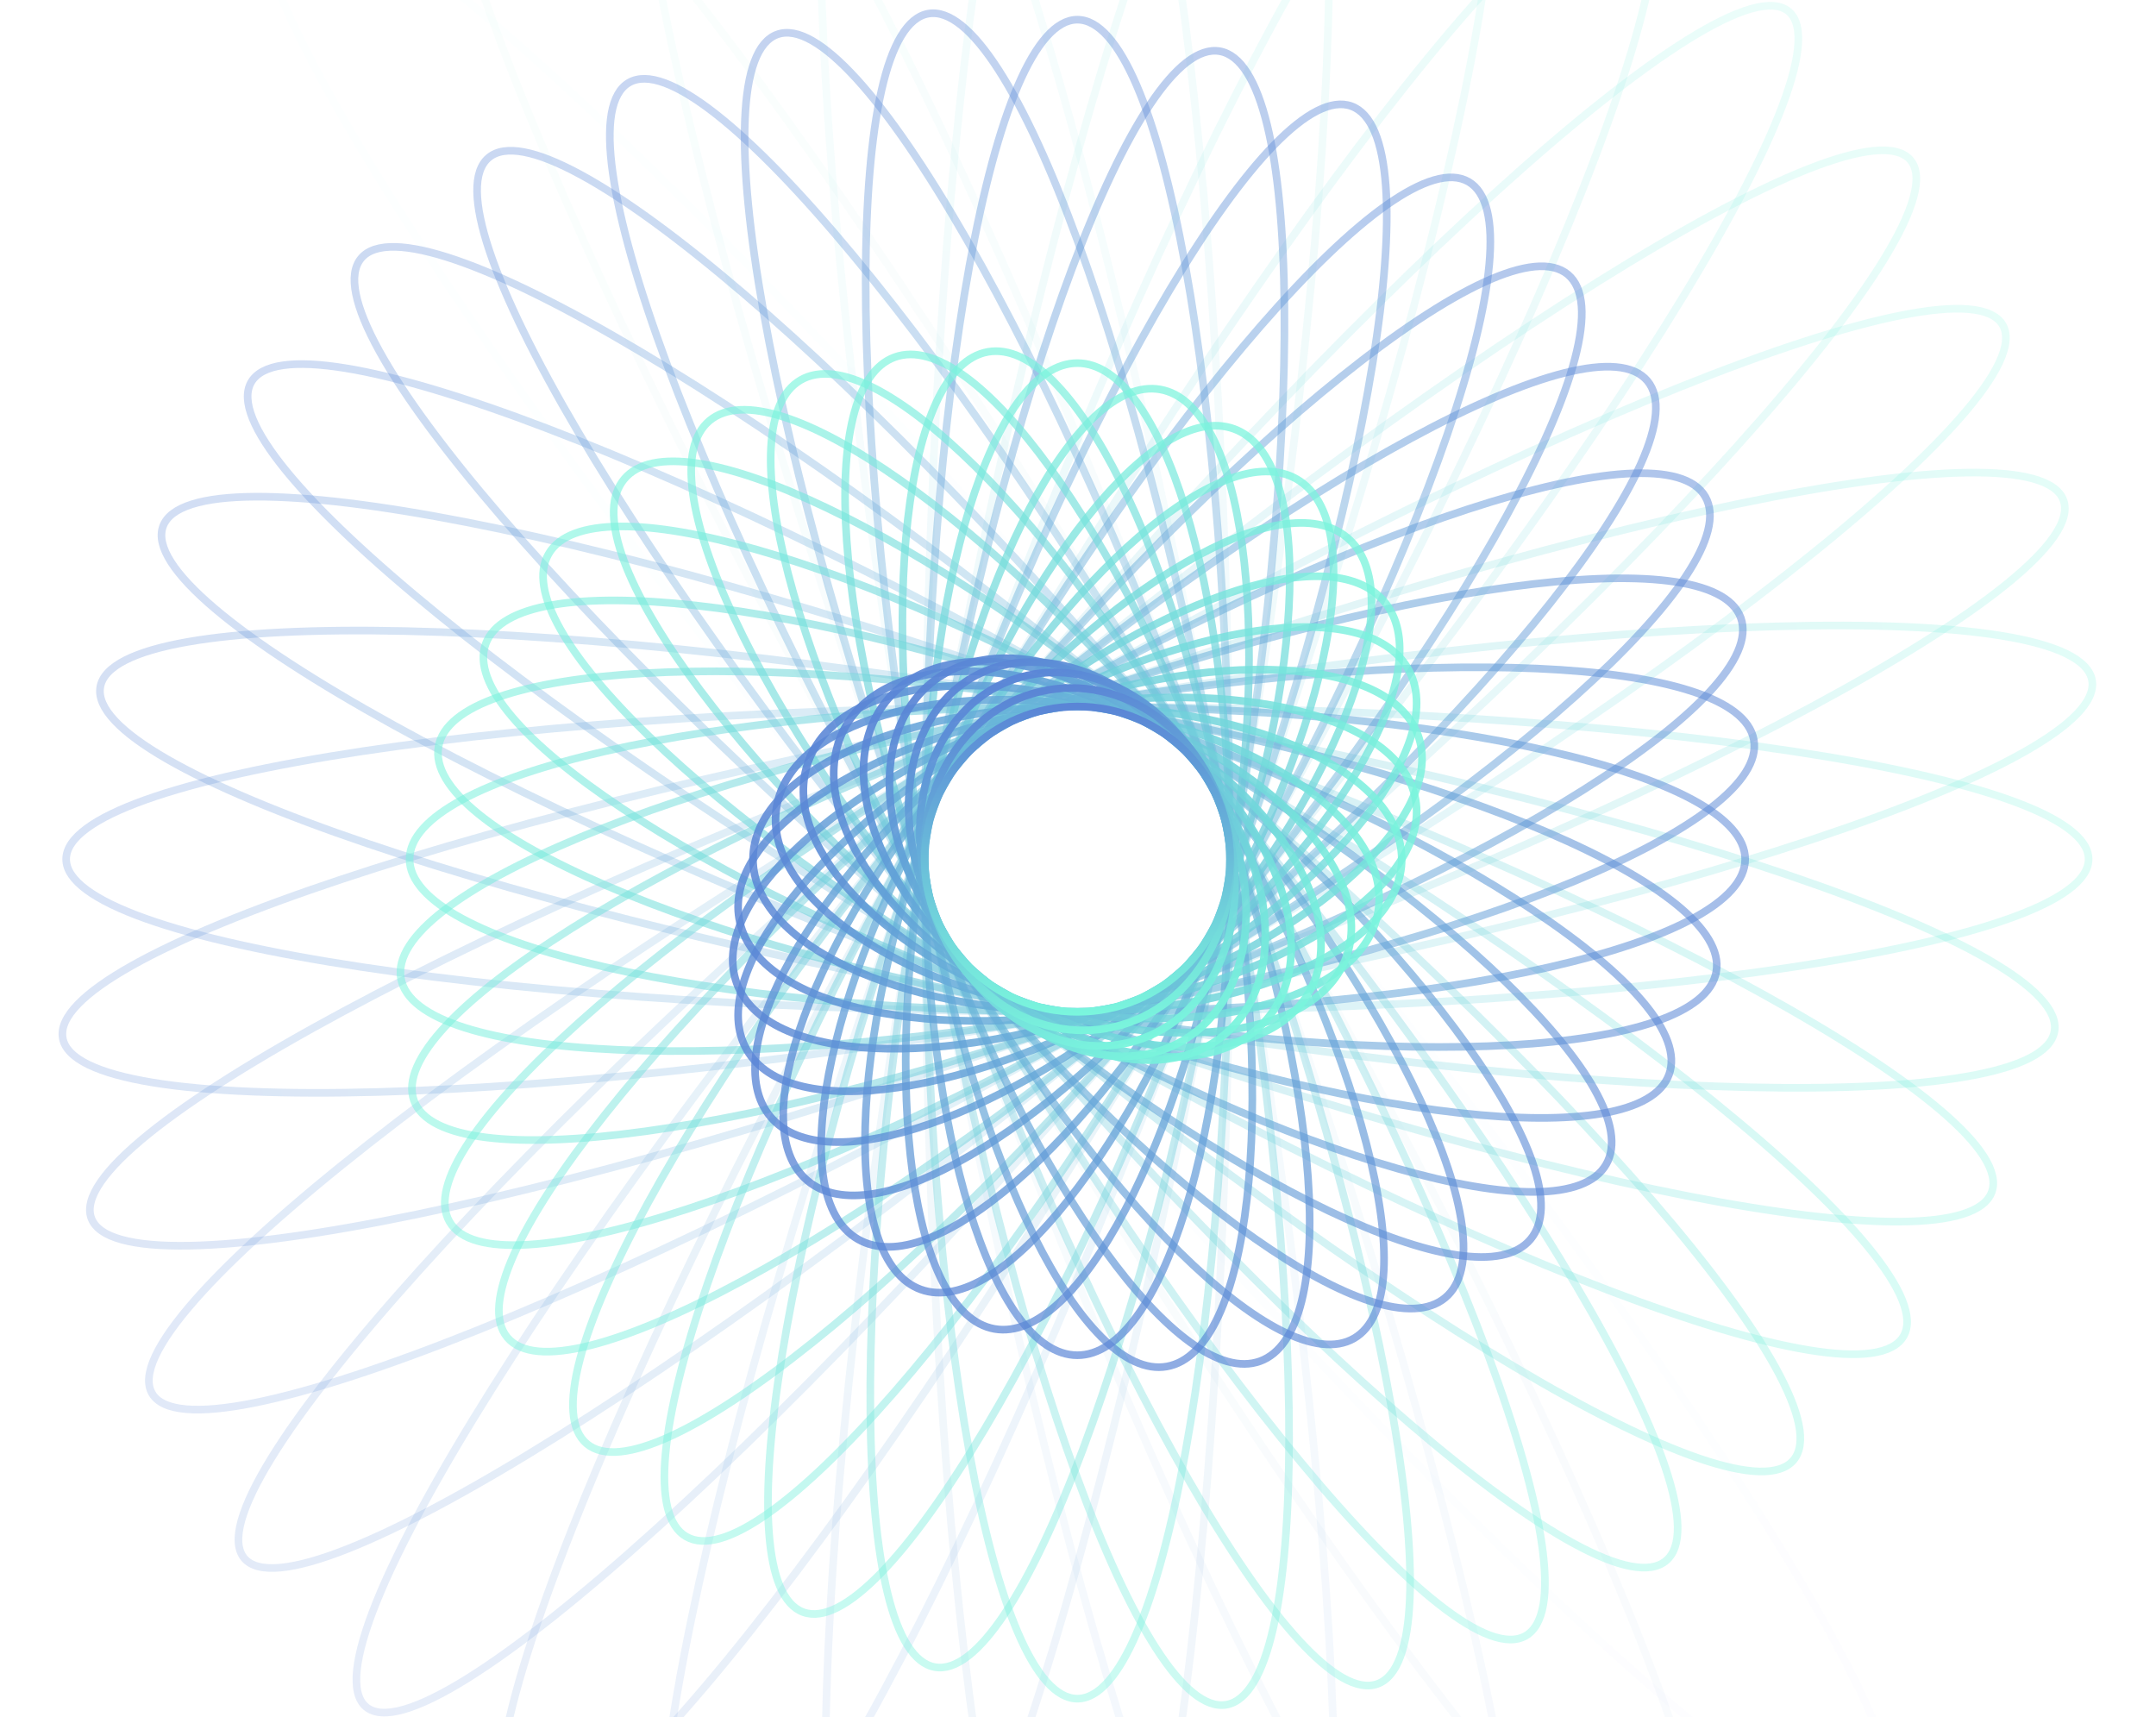 <?xml version="1.0" encoding="UTF-8"?>
<svg data-bbox="18.985 -184 1091.376 1268.641" xmlns="http://www.w3.org/2000/svg" viewBox="0 0 1130 900" height="900" width="1130" data-type="ugc">
    <g>
        <path stroke-width="4" stroke="url(#8a8b234d-9267-4f9b-bceb-9bee6e57e588)" transform="rotate(140 564.673 450.32)" opacity=".017" d="M644.673 450.32c0 364.508-35.817 660-80 660s-80-295.492-80-660 35.817-660 80-660 80 295.492 80 660z" fill="none"/>
        <path stroke-width="4" stroke="url(#bc797757-db95-42b2-853d-728e4ffc4479)" transform="rotate(150 564.673 450.32)" opacity=".034" d="M644.673 450.32c0 358.985-35.817 650-80 650s-80-291.015-80-650 35.817-650 80-650 80 291.015 80 650z" fill="none"/>
        <path stroke-width="4" stroke="url(#c1c74e92-70dc-4050-ae28-7f7afee8845b)" transform="rotate(160 564.673 450.32)" opacity=".051" d="M644.673 450.32c0 353.462-35.817 640-80 640s-80-286.538-80-640 35.817-640 80-640 80 286.538 80 640z" fill="none"/>
        <path stroke-width="4" stroke="url(#2e4194eb-666c-4306-b254-0e54252b905d)" transform="rotate(170 564.672 450.321)" opacity=".068" d="M644.672 450.321c0 347.94-35.817 630-80 630s-80-282.06-80-630 35.817-630 80-630 80 282.06 80 630z" fill="none"/>
        <path stroke-width="4" stroke="url(#1e1f7c33-2d0f-47a1-84a6-8dbd3cd118a1)" transform="rotate(-180 564.673 450.321)" opacity=".085" d="M644.673 450.321c0 342.417-35.817 620-80 620s-80-277.583-80-620 35.817-620 80-620 80 277.583 80 620z" fill="none"/>
        <path stroke-width="4" stroke="url(#f46e56bb-17e8-433d-b3d5-ea14f0c97985)" transform="rotate(-170 564.673 450.32)" opacity=".102" d="M644.673 450.32c0 336.894-35.817 610-80 610s-80-273.106-80-610 35.817-610 80-610 80 273.106 80 610z" fill="none"/>
        <path stroke-width="4" stroke="url(#b20abc22-29e6-435a-8280-263a72276da8)" transform="rotate(-160 564.672 450.32)" opacity=".119" d="M644.672 450.32c0 331.37-35.817 600-80 600s-80-268.63-80-600 35.817-600 80-600 80 268.63 80 600z" fill="none"/>
        <path stroke-width="4" stroke="url(#1ad74d40-762d-4c16-b2f4-e31043a0f3ab)" transform="rotate(-150 564.673 450.32)" opacity=".136" d="M644.673 450.32c0 325.848-35.817 590-80 590s-80-264.152-80-590 35.817-590 80-590 80 264.152 80 590z" fill="none"/>
        <path stroke-width="4" stroke="url(#97fa1102-88f9-47be-95d5-fe0294ed151e)" transform="rotate(-140 564.673 450.32)" opacity=".153" d="M644.673 450.32c0 320.325-35.817 580-80 580s-80-259.675-80-580 35.817-580 80-580 80 259.675 80 580z" fill="none"/>
        <path stroke-width="4" stroke="url(#58faa8c9-eb4e-4112-b630-ad835f81beac)" transform="rotate(-130 564.672 450.32)" opacity=".169" d="M644.672 450.32c0 314.802-35.817 570-80 570s-80-255.198-80-570 35.817-570 80-570 80 255.198 80 570z" fill="none"/>
        <path stroke-width="4" stroke="url(#47dc74ef-7597-4644-98fa-c078bbddc57c)" transform="rotate(-120 564.672 450.32)" opacity=".186" d="M644.672 450.32c0 309.28-35.817 560-80 560s-80-250.72-80-560 35.817-560 80-560 80 250.72 80 560z" fill="none"/>
        <path stroke-width="4" stroke="url(#57f9f38f-5114-4451-83ef-48a46c2aa961)" transform="rotate(-110 564.673 450.32)" opacity=".203" d="M644.673 450.32c0 303.757-35.817 550-80 550s-80-246.243-80-550 35.817-550 80-550 80 246.243 80 550z" fill="none"/>
        <path stroke-width="4" stroke="url(#7dfb88b2-c8e6-4e34-82ba-61c45949f001)" transform="rotate(-100 564.673 450.321)" opacity=".22" d="M644.673 450.321c0 298.234-35.817 540-80 540s-80-241.766-80-540c0-298.234 35.817-540 80-540s80 241.766 80 540z" fill="none"/>
        <path stroke-width="4" stroke="url(#2b4836aa-4d73-4fb2-a378-63023d770946)" transform="rotate(-90 564.673 450.321)" opacity=".237" d="M644.673 450.321c0 292.71-35.817 530-80 530s-80-237.29-80-530c0-292.71 35.817-530 80-530s80 237.29 80 530z" fill="none"/>
        <path stroke-width="4" stroke="url(#8193bfde-2a73-4b5c-9605-34766069e6e5)" transform="rotate(-80 564.673 450.32)" opacity=".254" d="M644.673 450.32c0 287.188-35.817 520-80 520s-80-232.812-80-520 35.817-520 80-520 80 232.812 80 520z" fill="none"/>
        <path stroke-width="4" stroke="url(#cdf92c72-1ec7-444c-aad7-088026d7fa1b)" transform="rotate(-70 564.672 450.32)" opacity=".271" d="M644.672 450.32c0 281.665-35.817 510-80 510s-80-228.335-80-510c0-281.665 35.817-510 80-510s80 228.335 80 510z" fill="none"/>
        <path stroke-width="4" stroke="url(#b1efafb0-f657-4b3c-a98f-5a1471ae387b)" transform="rotate(-60 564.672 450.32)" opacity=".288" d="M644.672 450.32c0 276.142-35.817 500-80 500s-80-223.858-80-500 35.817-500 80-500 80 223.858 80 500z" fill="none"/>
        <path stroke-width="4" stroke="url(#1e5a4f1a-b185-42ca-82e8-c7b13660ff11)" transform="rotate(-50 564.672 450.319)" opacity=".305" d="M644.672 450.319c0 270.62-35.817 490-80 490s-80-219.38-80-490 35.817-490 80-490 80 219.38 80 490z" fill="none"/>
        <path stroke-width="4" stroke="url(#20971380-fedf-402f-b2af-1087154821af)" transform="rotate(-40 564.672 450.32)" opacity=".322" d="M644.672 450.32c0 265.097-35.817 480-80 480s-80-214.903-80-480 35.817-480 80-480 80 214.903 80 480z" fill="none"/>
        <path stroke-width="4" stroke="url(#0c008c64-29c6-43f1-9d3b-0d52ba27df47)" transform="rotate(-30 564.672 450.32)" opacity=".339" d="M644.672 450.32c0 259.574-35.817 470-80 470s-80-210.426-80-470 35.817-470 80-470 80 210.426 80 470z" fill="none"/>
        <path stroke-width="4" stroke="url(#90bc4f26-5dce-4030-bdc0-6a97d7dc67e4)" transform="rotate(-20 564.672 450.32)" opacity=".356" d="M644.672 450.32c0 254.051-35.817 460-80 460s-80-205.949-80-460 35.817-460 80-460 80 205.949 80 460z" fill="none"/>
        <path stroke-width="4" stroke="url(#0598aaa6-6bae-4368-9691-8852a2ae3783)" transform="rotate(-10 564.673 450.321)" opacity=".373" d="M644.673 450.321c0 248.528-35.817 450-80 450s-80-201.472-80-450 35.817-450 80-450 80 201.472 80 450z" fill="none"/>
        <path stroke-width="4" stroke="url(#b0258778-43db-4126-be4e-0e231569145f)" opacity=".39" d="M644.672 450.321c0 243.005-35.817 440-80 440s-80-196.995-80-440 35.817-440 80-440 80 196.995 80 440z" fill="none"/>
        <path stroke-width="4" stroke="url(#d307b3e4-e837-4a08-9518-293433eccc83)" transform="rotate(10 564.674 450.32)" opacity=".407" d="M644.674 450.32c0 237.482-35.817 430-80 430s-80-192.518-80-430 35.817-430 80-430 80 192.518 80 430z" fill="none"/>
        <path stroke-width="4" stroke="url(#8830f029-82d3-4fd5-83fd-c827f51e4494)" transform="rotate(20 564.672 450.32)" opacity=".424" d="M644.672 450.32c0 231.96-35.817 420-80 420s-80-188.04-80-420 35.817-420 80-420 80 188.04 80 420z" fill="none"/>
        <path stroke-width="4" stroke="url(#86cdff28-e0ad-4656-a8cb-a385337a9794)" transform="rotate(30 564.673 450.321)" opacity=".441" d="M644.673 450.321c0 226.437-35.817 410-80 410s-80-183.563-80-410 35.817-410 80-410 80 183.563 80 410z" fill="none"/>
        <path stroke-width="4" stroke="url(#7aca784f-b12e-4ccd-b9fe-85c298808073)" transform="rotate(40 564.674 450.32)" opacity=".458" d="M644.674 450.32c0 220.914-35.817 400-80 400s-80-179.086-80-400 35.817-400 80-400 80 179.086 80 400z" fill="none"/>
        <path stroke-width="4" stroke="url(#35ecae8b-0ed9-4b34-b5af-4fc3a0ad890c)" transform="rotate(50 564.673 450.321)" opacity=".475" d="M644.673 450.321c0 215.391-35.817 390-80 390s-80-174.609-80-390 35.817-390 80-390 80 174.609 80 390z" fill="none"/>
        <path stroke-width="4" stroke="url(#4a5954a2-1f37-4aee-ab6f-509e30c28215)" transform="rotate(60 564.674 450.32)" opacity=".492" d="M644.674 450.32c0 209.868-35.817 380-80 380s-80-170.132-80-380 35.817-380 80-380 80 170.132 80 380z" fill="none"/>
        <path stroke-width="4" stroke="url(#0dc0f705-382d-4d10-8746-02ab2968e613)" transform="rotate(70 564.673 450.322)" opacity=".508" d="M644.673 450.322c0 204.345-35.817 370-80 370s-80-165.655-80-370 35.817-370 80-370 80 165.655 80 370z" fill="none"/>
        <path stroke-width="4" stroke="url(#8da4514a-dbdc-4f4e-9876-dcbcf299a08f)" transform="rotate(80 564.674 450.32)" opacity=".525" d="M644.674 450.32c0 198.823-35.817 360-80 360s-80-161.177-80-360 35.817-360 80-360 80 161.177 80 360z" fill="none"/>
        <path stroke-width="4" stroke="url(#7e5ac1ec-381b-489f-8980-5d8deacbf82b)" transform="rotate(90 564.673 450.321)" opacity=".542" d="M644.673 450.321c0 193.3-35.817 350-80 350s-80-156.7-80-350 35.817-350 80-350 80 156.7 80 350z" fill="none"/>
        <path stroke-width="4" stroke="url(#5f900fb8-72ff-4ae9-aab6-bf354985efcd)" transform="rotate(100 564.674 450.321)" opacity=".559" d="M644.674 450.321c0 187.777-35.817 340-80 340s-80-152.223-80-340 35.817-340 80-340 80 152.223 80 340z" fill="none"/>
        <path stroke-width="4" stroke="url(#0be74951-19ce-46a2-8d23-bd71155683ee)" transform="rotate(110 564.673 450.321)" opacity=".576" d="M644.673 450.321c0 182.254-35.817 330-80 330s-80-147.746-80-330 35.817-330 80-330 80 147.746 80 330z" fill="none"/>
        <path stroke-width="4" stroke="url(#9984c5df-f3a7-4063-a478-7d7f46da8b60)" transform="rotate(120 564.674 450.32)" opacity=".593" d="M644.674 450.32c0 176.731-35.817 320-80 320s-80-143.269-80-320 35.817-320 80-320 80 143.269 80 320z" fill="none"/>
        <path stroke-width="4" stroke="url(#b8f5e941-2939-444d-a997-c544f3d94d8c)" transform="rotate(130 564.673 450.321)" opacity=".61" d="M644.673 450.321c0 171.208-35.817 310-80 310s-80-138.792-80-310 35.817-310 80-310 80 138.792 80 310z" fill="none"/>
        <path stroke-width="4" stroke="url(#5e792740-293a-40e3-ad8d-43b7a1359bf0)" transform="rotate(140 564.673 450.321)" opacity=".627" d="M644.673 450.321c0 165.685-35.817 300-80 300s-80-134.315-80-300 35.817-300 80-300 80 134.315 80 300z" fill="none"/>
        <path stroke-width="4" stroke="url(#4378c03e-aea6-45ec-bfc3-0da24fafe4a5)" transform="rotate(150 564.674 450.32)" opacity=".644" d="M644.674 450.32c0 160.163-35.817 290-80 290s-80-129.837-80-290 35.817-290 80-290 80 129.837 80 290z" fill="none"/>
        <path stroke-width="4" stroke="url(#33516946-eb3b-412f-9b64-113d87bc0e37)" transform="rotate(160 564.674 450.32)" opacity=".661" d="M644.674 450.32c0 154.64-35.817 280-80 280s-80-125.36-80-280 35.817-280 80-280 80 125.36 80 280z" fill="none"/>
        <path stroke-width="4" stroke="url(#fe379e6b-dbde-46f7-8259-d0151fd85427)" transform="rotate(170 564.673 450.321)" opacity=".678" d="M644.673 450.321c0 149.117-35.817 270-80 270s-80-120.883-80-270c0-149.117 35.817-270 80-270s80 120.883 80 270z" fill="none"/>
        <path stroke-width="4" stroke="url(#e5b8e52e-6d5e-477a-9bd3-8bcb9ac0be1e)" transform="rotate(-180 564.672 450.32)" opacity=".695" d="M644.672 450.32c0 143.594-35.817 260-80 260s-80-116.406-80-260 35.817-260 80-260 80 116.406 80 260z" fill="none"/>
        <path stroke-width="4" stroke="url(#deacb109-d2e7-4f23-bc69-ecc6fc2373bb)" transform="rotate(-170 564.673 450.321)" opacity=".712" d="M644.673 450.321c0 138.071-35.817 250-80 250s-80-111.929-80-250 35.817-250 80-250 80 111.929 80 250z" fill="none"/>
        <path stroke-width="4" stroke="url(#5728c9ec-6c90-48c5-9222-cb935296ccc1)" transform="rotate(-160 564.672 450.32)" opacity=".729" d="M644.672 450.32c0 132.548-35.817 240-80 240s-80-107.452-80-240 35.817-240 80-240 80 107.452 80 240z" fill="none"/>
        <path stroke-width="4" stroke="url(#38b58d02-f42c-46e8-9306-70dd2eb28e34)" transform="rotate(-150 564.673 450.32)" opacity=".746" d="M644.673 450.32c0 127.025-35.817 230-80 230s-80-102.975-80-230 35.817-230 80-230 80 102.975 80 230z" fill="none"/>
        <path stroke-width="4" stroke="url(#4fc2c764-6b5d-4ff8-9219-ac9530553985)" transform="rotate(-140 564.672 450.32)" opacity=".763" d="M644.672 450.32c0 121.503-35.817 220-80 220s-80-98.497-80-220 35.817-220 80-220 80 98.497 80 220z" fill="none"/>
        <path stroke-width="4" stroke="url(#da71b4ba-a0fc-44f1-ae50-3aad64b77634)" transform="rotate(-130 564.672 450.321)" opacity=".78" d="M644.672 450.321c0 115.98-35.817 210-80 210s-80-94.02-80-210 35.817-210 80-210 80 94.02 80 210z" fill="none"/>
        <path stroke-width="4" stroke="url(#450ea796-9adc-4707-a9c3-1df848dbfb5e)" transform="rotate(-120 564.673 450.32)" opacity=".797" d="M644.673 450.32c0 110.457-35.817 200-80 200s-80-89.543-80-200 35.817-200 80-200 80 89.543 80 200z" fill="none"/>
        <path stroke-width="4" stroke="url(#f2a4814b-bea0-458b-9577-02e38fc93f0f)" transform="rotate(-110 564.673 450.32)" opacity=".814" d="M644.673 450.32c0 104.934-35.817 190-80 190s-80-85.066-80-190 35.817-190 80-190 80 85.066 80 190z" fill="none"/>
        <path stroke-width="4" stroke="url(#ce857ea9-9978-4523-96ba-943c8f96cc98)" transform="rotate(-100 564.674 450.32)" opacity=".831" d="M644.674 450.32c0 99.411-35.817 180-80 180s-80-80.589-80-180 35.817-180 80-180 80 80.589 80 180z" fill="none"/>
        <path stroke-width="4" stroke="url(#34f44a9a-d4a7-418f-bd3b-4c73816b4d23)" transform="rotate(-90 564.673 450.321)" opacity=".847" d="M644.673 450.321c0 93.888-35.817 170-80 170s-80-76.112-80-170 35.817-170 80-170 80 76.112 80 170z" fill="none"/>
        <path stroke-width="4" stroke="url(#1b902cfc-eb9f-4c15-a3cc-b0319b5ff042)" transform="rotate(-80 564.673 450.32)" opacity=".864" d="M644.673 450.32c0 88.366-35.817 160-80 160s-80-71.634-80-160 35.817-160 80-160 80 71.634 80 160z" fill="none"/>
        <path stroke-width="4" stroke="url(#55eb1bba-c852-4cb5-8494-76472079fb75)" transform="rotate(-70 564.673 450.32)" opacity=".881" d="M644.673 450.32c0 82.843-35.817 150-80 150s-80-67.157-80-150 35.817-150 80-150 80 67.157 80 150z" fill="none"/>
        <path stroke-width="4" stroke="url(#ed0b4636-c30b-4ef6-9673-a9b3cb10eaf7)" transform="rotate(-60 564.672 450.32)" opacity=".898" d="M644.672 450.32c0 77.32-35.817 140-80 140s-80-62.68-80-140 35.817-140 80-140 80 62.68 80 140z" fill="none"/>
        <path stroke-width="4" stroke="url(#51075e7f-f986-4b9e-986a-05da7c5925a4)" transform="rotate(-50 564.673 450.321)" opacity=".915" d="M644.673 450.321c0 71.797-35.817 130-80 130s-80-58.203-80-130 35.817-130 80-130 80 58.203 80 130z" fill="none"/>
        <path stroke-width="4" stroke="url(#c457059a-04cf-480d-9ca0-f554e1a5df18)" transform="rotate(-40 564.673 450.32)" opacity=".932" d="M644.673 450.32c0 66.274-35.817 120-80 120s-80-53.726-80-120 35.817-120 80-120 80 53.726 80 120z" fill="none"/>
        <path stroke-width="4" stroke="url(#fe6ed22f-dacc-432f-88d3-1b2bca5486d0)" transform="rotate(-30 564.673 450.32)" opacity=".949" d="M644.673 450.32c0 60.751-35.817 110-80 110s-80-49.249-80-110 35.817-110 80-110 80 49.249 80 110z" fill="none"/>
        <path stroke-width="4" stroke="url(#766e6973-27f8-44a4-878e-e59da5fce8bf)" transform="rotate(-20 564.673 450.32)" opacity=".966" d="M644.673 450.32c0 55.228-35.817 100-80 100s-80-44.772-80-100 35.817-100 80-100 80 44.772 80 100z" fill="none"/>
        <path stroke-width="4" stroke="url(#729d7e89-45a9-45f0-a291-751c9b0a41a8)" transform="rotate(-10 564.672 450.32)" opacity=".983" d="M644.672 450.32c0 49.706-35.817 90-80 90s-80-40.294-80-90 35.817-90 80-90 80 40.294 80 90z" fill="none"/>
        <path stroke-width="4" stroke="url(#217f1cfa-7064-4080-96f7-a36669dc9dc0)" d="M644.673 450.32c0 44.183-35.817 80-80 80s-80-35.817-80-80 35.817-80 80-80 80 35.817 80 80z" fill="none"/>
        <defs fill="none">
            <linearGradient gradientUnits="userSpaceOnUse" y2="1159.82" x2="564.673" y1="-209.68" x1="564.673" id="8a8b234d-9267-4f9b-bceb-9bee6e57e588">
                <stop stop-color="#5A85D6"/>
                <stop stop-color="#7BF9DD" offset="1"/>
            </linearGradient>
            <linearGradient gradientUnits="userSpaceOnUse" y2="1149.07" x2="564.673" y1="-199.68" x1="564.673" id="bc797757-db95-42b2-853d-728e4ffc4479">
                <stop stop-color="#5A85D6"/>
                <stop stop-color="#7BF9DD" offset="1"/>
            </linearGradient>
            <linearGradient gradientUnits="userSpaceOnUse" y2="1138.32" x2="564.673" y1="-189.68" x1="564.673" id="c1c74e92-70dc-4050-ae28-7f7afee8845b">
                <stop stop-color="#5A85D6"/>
                <stop stop-color="#7BF9DD" offset="1"/>
            </linearGradient>
            <linearGradient gradientUnits="userSpaceOnUse" y2="1127.57" x2="564.673" y1="-179.679" x1="564.673" id="2e4194eb-666c-4306-b254-0e54252b905d">
                <stop stop-color="#5A85D6"/>
                <stop stop-color="#7BF9DD" offset="1"/>
            </linearGradient>
            <linearGradient gradientUnits="userSpaceOnUse" y2="1116.82" x2="564.673" y1="-169.679" x1="564.673" id="1e1f7c33-2d0f-47a1-84a6-8dbd3cd118a1">
                <stop stop-color="#5A85D6"/>
                <stop stop-color="#7BF9DD" offset="1"/>
            </linearGradient>
            <linearGradient gradientUnits="userSpaceOnUse" y2="1106.07" x2="564.673" y1="-159.68" x1="564.673" id="f46e56bb-17e8-433d-b3d5-ea14f0c97985">
                <stop stop-color="#5A85D6"/>
                <stop stop-color="#7BF9DD" offset="1"/>
            </linearGradient>
            <linearGradient gradientUnits="userSpaceOnUse" y2="1095.32" x2="564.672" y1="-149.68" x1="564.672" id="b20abc22-29e6-435a-8280-263a72276da8">
                <stop stop-color="#5A85D6"/>
                <stop stop-color="#7BF9DD" offset="1"/>
            </linearGradient>
            <linearGradient gradientUnits="userSpaceOnUse" y2="1084.57" x2="564.673" y1="-139.68" x1="564.673" id="1ad74d40-762d-4c16-b2f4-e31043a0f3ab">
                <stop stop-color="#5A85D6"/>
                <stop stop-color="#7BF9DD" offset="1"/>
            </linearGradient>
            <linearGradient gradientUnits="userSpaceOnUse" y2="1073.82" x2="564.673" y1="-129.68" x1="564.673" id="97fa1102-88f9-47be-95d5-fe0294ed151e">
                <stop stop-color="#5A85D6"/>
                <stop stop-color="#7BF9DD" offset="1"/>
            </linearGradient>
            <linearGradient gradientUnits="userSpaceOnUse" y2="1063.07" x2="564.672" y1="-119.68" x1="564.672" id="58faa8c9-eb4e-4112-b630-ad835f81beac">
                <stop stop-color="#5A85D6"/>
                <stop stop-color="#7BF9DD" offset="1"/>
            </linearGradient>
            <linearGradient gradientUnits="userSpaceOnUse" y2="1052.32" x2="564.672" y1="-109.68" x1="564.672" id="47dc74ef-7597-4644-98fa-c078bbddc57c">
                <stop stop-color="#5A85D6"/>
                <stop stop-color="#7BF9DD" offset="1"/>
            </linearGradient>
            <linearGradient gradientUnits="userSpaceOnUse" y2="1041.57" x2="564.673" y1="-99.68" x1="564.673" id="57f9f38f-5114-4451-83ef-48a46c2aa961">
                <stop stop-color="#5A85D6"/>
                <stop stop-color="#7BF9DD" offset="1"/>
            </linearGradient>
            <linearGradient gradientUnits="userSpaceOnUse" y2="1030.82" x2="564.673" y1="-89.679" x1="564.673" id="7dfb88b2-c8e6-4e34-82ba-61c45949f001">
                <stop stop-color="#5A85D6"/>
                <stop stop-color="#7BF9DD" offset="1"/>
            </linearGradient>
            <linearGradient gradientUnits="userSpaceOnUse" y2="1020.07" x2="564.673" y1="-79.679" x1="564.673" id="2b4836aa-4d73-4fb2-a378-63023d770946">
                <stop stop-color="#5A85D6"/>
                <stop stop-color="#7BF9DD" offset="1"/>
            </linearGradient>
            <linearGradient gradientUnits="userSpaceOnUse" y2="1009.32" x2="564.673" y1="-69.68" x1="564.673" id="8193bfde-2a73-4b5c-9605-34766069e6e5">
                <stop stop-color="#5A85D6"/>
                <stop stop-color="#7BF9DD" offset="1"/>
            </linearGradient>
            <linearGradient gradientUnits="userSpaceOnUse" y2="998.57" x2="564.672" y1="-59.68" x1="564.672" id="cdf92c72-1ec7-444c-aad7-088026d7fa1b">
                <stop stop-color="#5A85D6"/>
                <stop stop-color="#7BF9DD" offset="1"/>
            </linearGradient>
            <linearGradient gradientUnits="userSpaceOnUse" y2="987.82" x2="564.672" y1="-49.68" x1="564.672" id="b1efafb0-f657-4b3c-a98f-5a1471ae387b">
                <stop stop-color="#5A85D6"/>
                <stop stop-color="#7BF9DD" offset="1"/>
            </linearGradient>
            <linearGradient gradientUnits="userSpaceOnUse" y2="977.069" x2="564.672" y1="-39.681" x1="564.672" id="1e5a4f1a-b185-42ca-82e8-c7b13660ff11">
                <stop stop-color="#5A85D6"/>
                <stop stop-color="#7BF9DD" offset="1"/>
            </linearGradient>
            <linearGradient gradientUnits="userSpaceOnUse" y2="966.32" x2="564.672" y1="-29.68" x1="564.672" id="20971380-fedf-402f-b2af-1087154821af">
                <stop stop-color="#5A85D6"/>
                <stop stop-color="#7BF9DD" offset="1"/>
            </linearGradient>
            <linearGradient gradientUnits="userSpaceOnUse" y2="955.57" x2="564.673" y1="-19.68" x1="564.672" id="0c008c64-29c6-43f1-9d3b-0d52ba27df47">
                <stop stop-color="#5A85D6"/>
                <stop stop-color="#7BF9DD" offset="1"/>
            </linearGradient>
            <linearGradient gradientUnits="userSpaceOnUse" y2="944.82" x2="564.673" y1="-9.68" x1="564.672" id="90bc4f26-5dce-4030-bdc0-6a97d7dc67e4">
                <stop stop-color="#5A85D6"/>
                <stop stop-color="#7BF9DD" offset="1"/>
            </linearGradient>
            <linearGradient gradientUnits="userSpaceOnUse" y2="934.071" x2="564.673" y1=".321" x1="564.673" id="0598aaa6-6bae-4368-9691-8852a2ae3783">
                <stop stop-color="#5A85D6"/>
                <stop stop-color="#7BF9DD" offset="1"/>
            </linearGradient>
            <linearGradient gradientUnits="userSpaceOnUse" y2="923.321" x2="564.672" y1="10.321" x1="564.672" id="b0258778-43db-4126-be4e-0e231569145f">
                <stop stop-color="#5A85D6"/>
                <stop stop-color="#7BF9DD" offset="1"/>
            </linearGradient>
            <linearGradient gradientUnits="userSpaceOnUse" y2="912.57" x2="564.674" y1="20.32" x1="564.674" id="d307b3e4-e837-4a08-9518-293433eccc83">
                <stop stop-color="#5A85D6"/>
                <stop stop-color="#7BF9DD" offset="1"/>
            </linearGradient>
            <linearGradient gradientUnits="userSpaceOnUse" y2="901.82" x2="564.673" y1="30.32" x1="564.672" id="8830f029-82d3-4fd5-83fd-c827f51e4494">
                <stop stop-color="#5A85D6"/>
                <stop stop-color="#7BF9DD" offset="1"/>
            </linearGradient>
            <linearGradient gradientUnits="userSpaceOnUse" y2="891.071" x2="564.673" y1="40.321" x1="564.673" id="86cdff28-e0ad-4656-a8cb-a385337a9794">
                <stop stop-color="#5A85D6"/>
                <stop stop-color="#7BF9DD" offset="1"/>
            </linearGradient>
            <linearGradient gradientUnits="userSpaceOnUse" y2="880.32" x2="564.674" y1="50.32" x1="564.674" id="7aca784f-b12e-4ccd-b9fe-85c298808073">
                <stop stop-color="#5A85D6"/>
                <stop stop-color="#7BF9DD" offset="1"/>
            </linearGradient>
            <linearGradient gradientUnits="userSpaceOnUse" y2="869.571" x2="564.673" y1="60.321" x1="564.673" id="35ecae8b-0ed9-4b34-b5af-4fc3a0ad890c">
                <stop stop-color="#5A85D6"/>
                <stop stop-color="#7BF9DD" offset="1"/>
            </linearGradient>
            <linearGradient gradientUnits="userSpaceOnUse" y2="858.82" x2="564.675" y1="70.32" x1="564.674" id="4a5954a2-1f37-4aee-ab6f-509e30c28215">
                <stop stop-color="#5A85D6"/>
                <stop stop-color="#7BF9DD" offset="1"/>
            </linearGradient>
            <linearGradient gradientUnits="userSpaceOnUse" y2="848.071" x2="564.673" y1="80.322" x1="564.673" id="0dc0f705-382d-4d10-8746-02ab2968e613">
                <stop stop-color="#5A85D6"/>
                <stop stop-color="#7BF9DD" offset="1"/>
            </linearGradient>
            <linearGradient gradientUnits="userSpaceOnUse" y2="837.32" x2="564.674" y1="90.32" x1="564.674" id="8da4514a-dbdc-4f4e-9876-dcbcf299a08f">
                <stop stop-color="#5A85D6"/>
                <stop stop-color="#7BF9DD" offset="1"/>
            </linearGradient>
            <linearGradient gradientUnits="userSpaceOnUse" y2="826.571" x2="564.673" y1="100.321" x1="564.673" id="7e5ac1ec-381b-489f-8980-5d8deacbf82b">
                <stop stop-color="#5A85D6"/>
                <stop stop-color="#7BF9DD" offset="1"/>
            </linearGradient>
            <linearGradient gradientUnits="userSpaceOnUse" y2="815.821" x2="564.674" y1="110.321" x1="564.674" id="5f900fb8-72ff-4ae9-aab6-bf354985efcd">
                <stop stop-color="#5A85D6"/>
                <stop stop-color="#7BF9DD" offset="1"/>
            </linearGradient>
            <linearGradient gradientUnits="userSpaceOnUse" y2="805.071" x2="564.673" y1="120.321" x1="564.673" id="0be74951-19ce-46a2-8d23-bd71155683ee">
                <stop stop-color="#5A85D6"/>
                <stop stop-color="#7BF9DD" offset="1"/>
            </linearGradient>
            <linearGradient gradientUnits="userSpaceOnUse" y2="794.32" x2="564.674" y1="130.32" x1="564.674" id="9984c5df-f3a7-4063-a478-7d7f46da8b60">
                <stop stop-color="#5A85D6"/>
                <stop stop-color="#7BF9DD" offset="1"/>
            </linearGradient>
            <linearGradient gradientUnits="userSpaceOnUse" y2="783.571" x2="564.673" y1="140.321" x1="564.673" id="b8f5e941-2939-444d-a997-c544f3d94d8c">
                <stop stop-color="#5A85D6"/>
                <stop stop-color="#7BF9DD" offset="1"/>
            </linearGradient>
            <linearGradient gradientUnits="userSpaceOnUse" y2="772.821" x2="564.673" y1="150.321" x1="564.673" id="5e792740-293a-40e3-ad8d-43b7a1359bf0">
                <stop stop-color="#5A85D6"/>
                <stop stop-color="#7BF9DD" offset="1"/>
            </linearGradient>
            <linearGradient gradientUnits="userSpaceOnUse" y2="762.07" x2="564.674" y1="160.32" x1="564.674" id="4378c03e-aea6-45ec-bfc3-0da24fafe4a5">
                <stop stop-color="#5A85D6"/>
                <stop stop-color="#7BF9DD" offset="1"/>
            </linearGradient>
            <linearGradient gradientUnits="userSpaceOnUse" y2="751.32" x2="564.674" y1="170.32" x1="564.674" id="33516946-eb3b-412f-9b64-113d87bc0e37">
                <stop stop-color="#5A85D6"/>
                <stop stop-color="#7BF9DD" offset="1"/>
            </linearGradient>
            <linearGradient gradientUnits="userSpaceOnUse" y2="740.571" x2="564.673" y1="180.321" x1="564.673" id="fe379e6b-dbde-46f7-8259-d0151fd85427">
                <stop stop-color="#5A85D6"/>
                <stop stop-color="#7BF9DD" offset="1"/>
            </linearGradient>
            <linearGradient gradientUnits="userSpaceOnUse" y2="729.82" x2="564.672" y1="190.32" x1="564.672" id="e5b8e52e-6d5e-477a-9bd3-8bcb9ac0be1e">
                <stop stop-color="#5A85D6"/>
                <stop stop-color="#7BF9DD" offset="1"/>
            </linearGradient>
            <linearGradient gradientUnits="userSpaceOnUse" y2="719.071" x2="564.673" y1="200.321" x1="564.673" id="deacb109-d2e7-4f23-bc69-ecc6fc2373bb">
                <stop stop-color="#5A85D6"/>
                <stop stop-color="#7BF9DD" offset="1"/>
            </linearGradient>
            <linearGradient gradientUnits="userSpaceOnUse" y2="708.32" x2="564.672" y1="210.32" x1="564.672" id="5728c9ec-6c90-48c5-9222-cb935296ccc1">
                <stop stop-color="#5A85D6"/>
                <stop stop-color="#7BF9DD" offset="1"/>
            </linearGradient>
            <linearGradient gradientUnits="userSpaceOnUse" y2="697.57" x2="564.673" y1="220.32" x1="564.673" id="38b58d02-f42c-46e8-9306-70dd2eb28e34">
                <stop stop-color="#5A85D6"/>
                <stop stop-color="#7BF9DD" offset="1"/>
            </linearGradient>
            <linearGradient gradientUnits="userSpaceOnUse" y2="686.82" x2="564.672" y1="230.32" x1="564.672" id="4fc2c764-6b5d-4ff8-9219-ac9530553985">
                <stop stop-color="#5A85D6"/>
                <stop stop-color="#7BF9DD" offset="1"/>
            </linearGradient>
            <linearGradient gradientUnits="userSpaceOnUse" y2="676.071" x2="564.672" y1="240.321" x1="564.672" id="da71b4ba-a0fc-44f1-ae50-3aad64b77634">
                <stop stop-color="#5A85D6"/>
                <stop stop-color="#7BF9DD" offset="1"/>
            </linearGradient>
            <linearGradient gradientUnits="userSpaceOnUse" y2="665.32" x2="564.673" y1="250.32" x1="564.673" id="450ea796-9adc-4707-a9c3-1df848dbfb5e">
                <stop stop-color="#5A85D6"/>
                <stop stop-color="#7BF9DD" offset="1"/>
            </linearGradient>
            <linearGradient gradientUnits="userSpaceOnUse" y2="654.57" x2="564.673" y1="260.32" x1="564.673" id="f2a4814b-bea0-458b-9577-02e38fc93f0f">
                <stop stop-color="#5A85D6"/>
                <stop stop-color="#7BF9DD" offset="1"/>
            </linearGradient>
            <linearGradient gradientUnits="userSpaceOnUse" y2="643.82" x2="564.674" y1="270.32" x1="564.674" id="ce857ea9-9978-4523-96ba-943c8f96cc98">
                <stop stop-color="#5A85D6"/>
                <stop stop-color="#7BF9DD" offset="1"/>
            </linearGradient>
            <linearGradient gradientUnits="userSpaceOnUse" y2="633.071" x2="564.673" y1="280.321" x1="564.673" id="34f44a9a-d4a7-418f-bd3b-4c73816b4d23">
                <stop stop-color="#5A85D6"/>
                <stop stop-color="#7BF9DD" offset="1"/>
            </linearGradient>
            <linearGradient gradientUnits="userSpaceOnUse" y2="622.32" x2="564.673" y1="290.32" x1="564.673" id="1b902cfc-eb9f-4c15-a3cc-b0319b5ff042">
                <stop stop-color="#5A85D6"/>
                <stop stop-color="#7BF9DD" offset="1"/>
            </linearGradient>
            <linearGradient gradientUnits="userSpaceOnUse" y2="611.57" x2="564.673" y1="300.32" x1="564.673" id="55eb1bba-c852-4cb5-8494-76472079fb75">
                <stop stop-color="#5A85D6"/>
                <stop stop-color="#7BF9DD" offset="1"/>
            </linearGradient>
            <linearGradient gradientUnits="userSpaceOnUse" y2="600.82" x2="564.672" y1="310.32" x1="564.672" id="ed0b4636-c30b-4ef6-9673-a9b3cb10eaf7">
                <stop stop-color="#5A85D6"/>
                <stop stop-color="#7BF9DD" offset="1"/>
            </linearGradient>
            <linearGradient gradientUnits="userSpaceOnUse" y2="590.071" x2="564.673" y1="320.321" x1="564.673" id="51075e7f-f986-4b9e-986a-05da7c5925a4">
                <stop stop-color="#5A85D6"/>
                <stop stop-color="#7BF9DD" offset="1"/>
            </linearGradient>
            <linearGradient gradientUnits="userSpaceOnUse" y2="579.32" x2="564.673" y1="330.32" x1="564.673" id="c457059a-04cf-480d-9ca0-f554e1a5df18">
                <stop stop-color="#5A85D6"/>
                <stop stop-color="#7BF9DD" offset="1"/>
            </linearGradient>
            <linearGradient gradientUnits="userSpaceOnUse" y2="568.57" x2="564.673" y1="340.32" x1="564.673" id="fe6ed22f-dacc-432f-88d3-1b2bca5486d0">
                <stop stop-color="#5A85D6"/>
                <stop stop-color="#7BF9DD" offset="1"/>
            </linearGradient>
            <linearGradient gradientUnits="userSpaceOnUse" y2="557.82" x2="564.673" y1="350.32" x1="564.673" id="766e6973-27f8-44a4-878e-e59da5fce8bf">
                <stop stop-color="#5A85D6"/>
                <stop stop-color="#7BF9DD" offset="1"/>
            </linearGradient>
            <linearGradient gradientUnits="userSpaceOnUse" y2="547.07" x2="564.673" y1="360.32" x1="564.673" id="729d7e89-45a9-45f0-a291-751c9b0a41a8">
                <stop stop-color="#5A85D6"/>
                <stop stop-color="#7BF9DD" offset="1"/>
            </linearGradient>
            <linearGradient gradientUnits="userSpaceOnUse" y2="536.32" x2="564.673" y1="370.32" x1="564.673" id="217f1cfa-7064-4080-96f7-a36669dc9dc0">
                <stop stop-color="#5A85D6"/>
                <stop stop-color="#7BF9DD" offset="1"/>
            </linearGradient>
        </defs>
    </g>
</svg>
